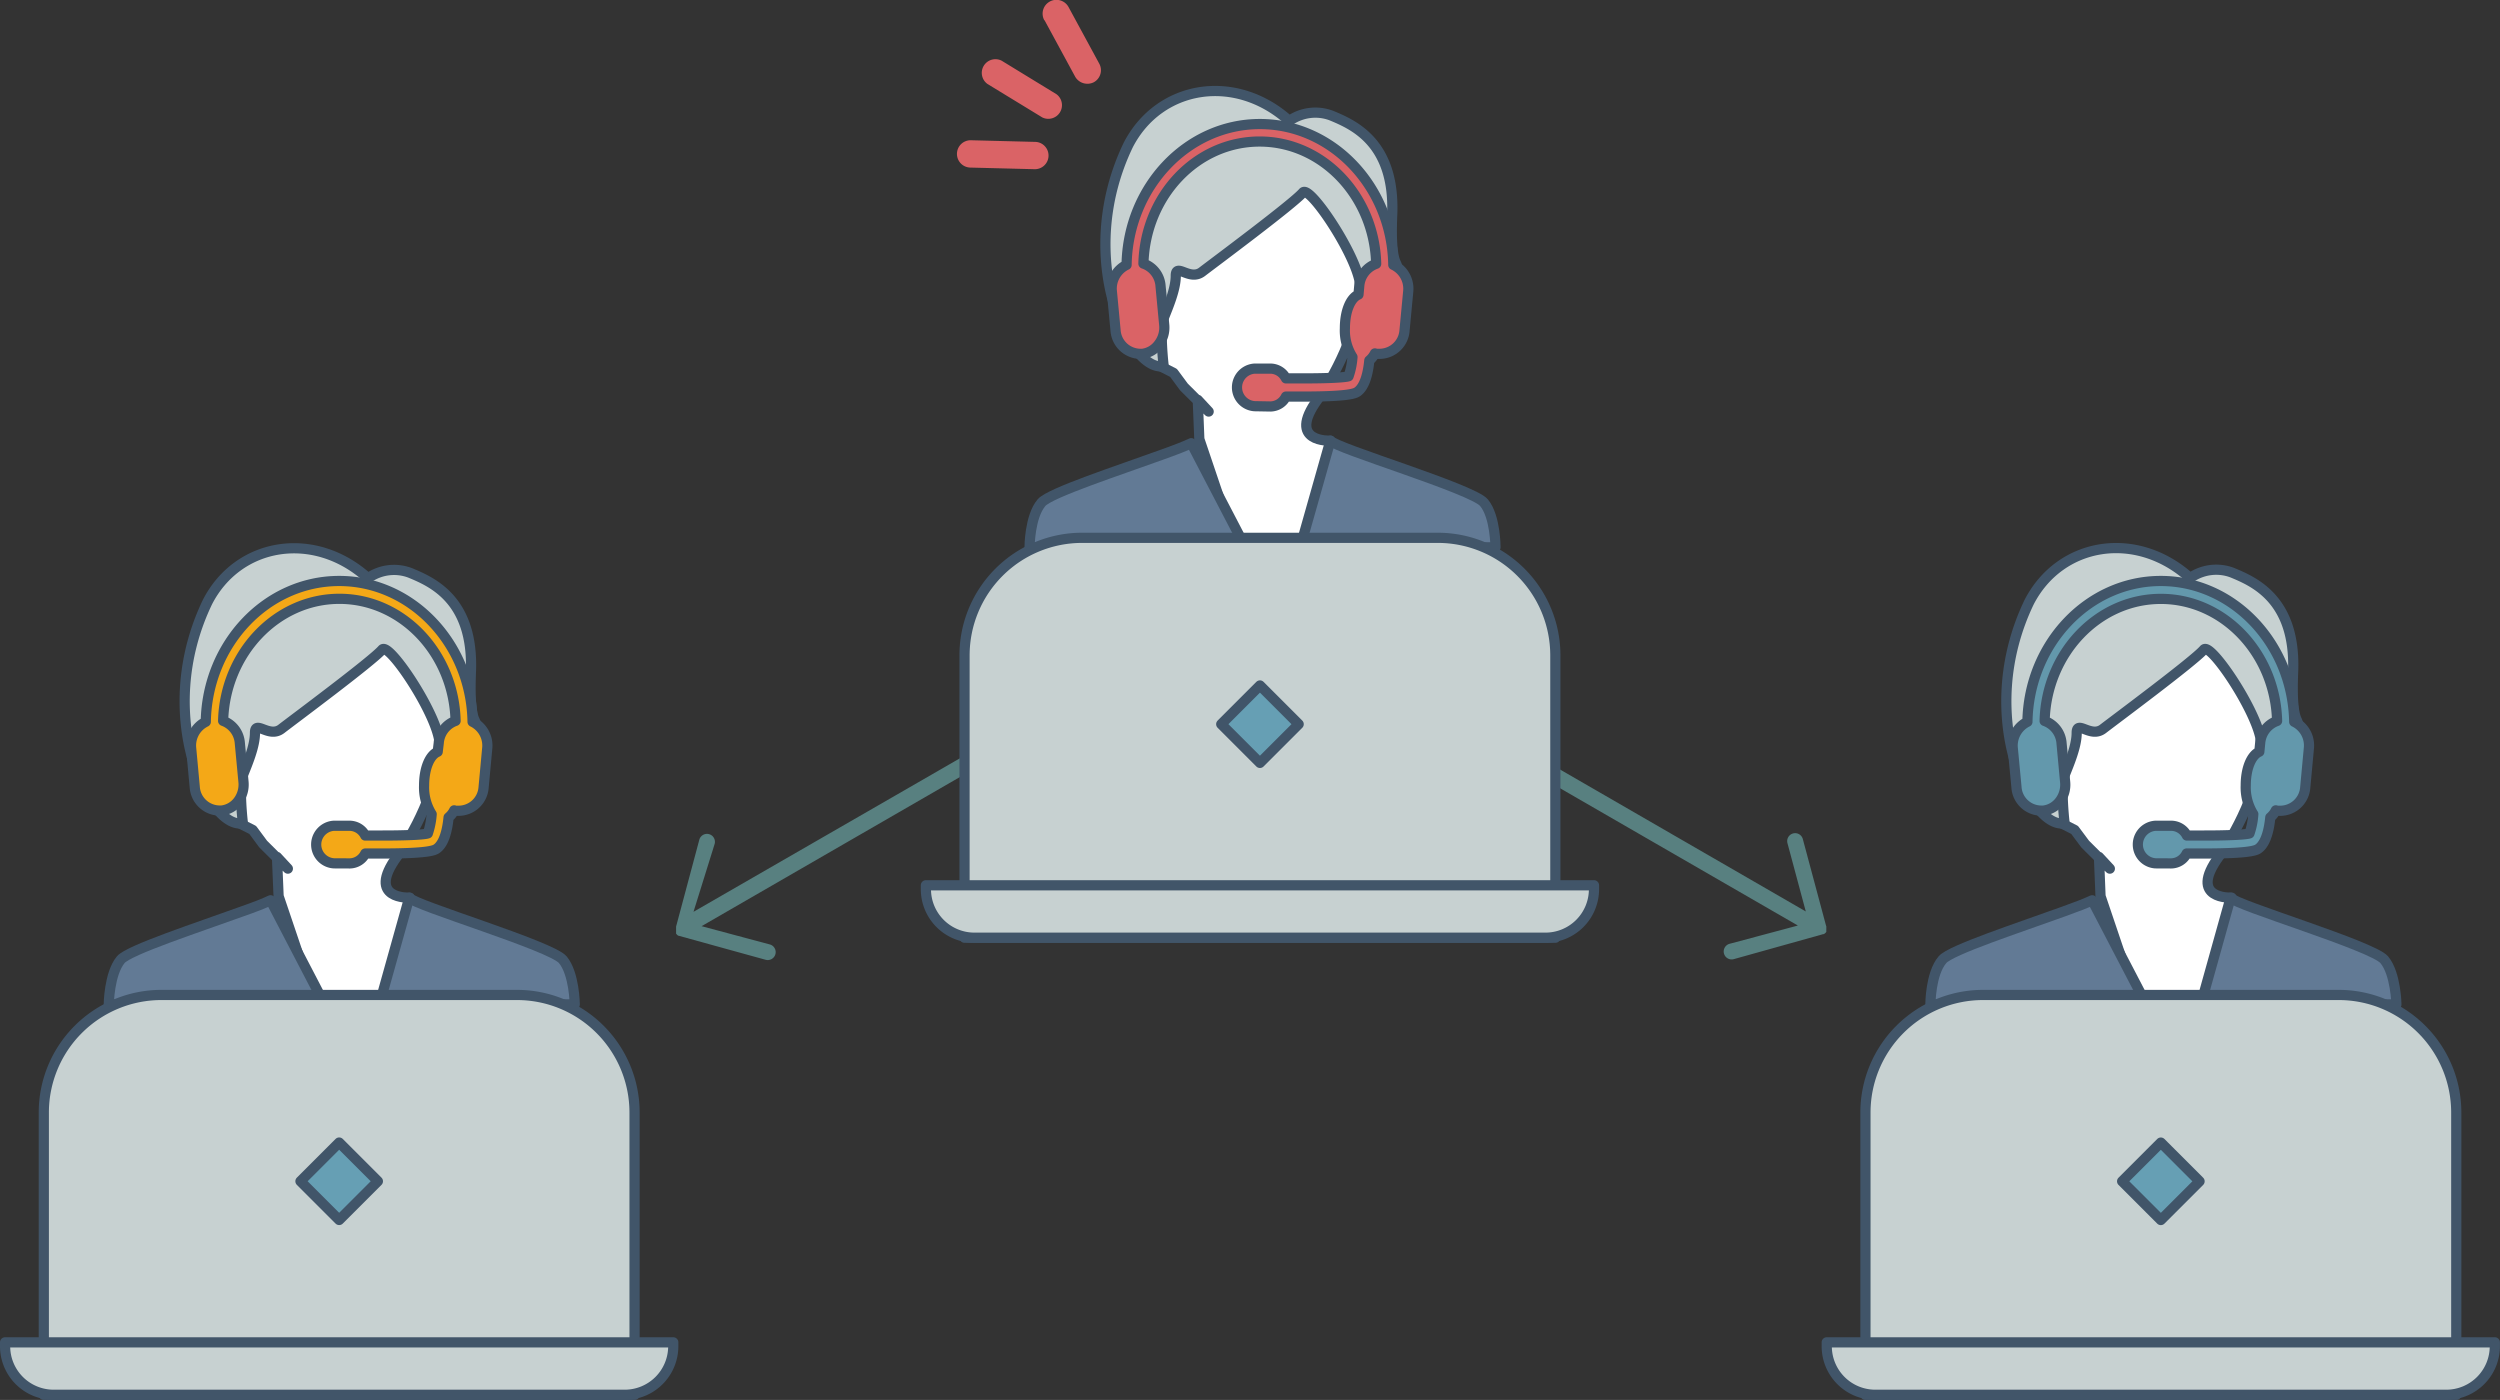 <svg xmlns="http://www.w3.org/2000/svg" viewBox="0 0 353.28 197.83"><rect x="0" y="0" width="353.28" height="197.83" fill="#333333" stroke="none"/><defs><style>.cls-1{fill:#588080;}.cls-2,.cls-7{fill:#da6366;}.cls-3{fill:#fff;}.cls-3,.cls-4,.cls-5,.cls-6,.cls-7,.cls-8,.cls-9{stroke:#415569;stroke-linecap:round;stroke-linejoin:round;stroke-width:1.44px;}.cls-4{fill:#627a95;}.cls-5{fill:#c7d1d1;}.cls-6{fill:#669fb4;}.cls-8{fill:#6398ac;}.cls-9{fill:#f4a817;}</style></defs><title>icon_solution03</title><g id="レイヤー_2" data-name="レイヤー 2"><g id="レイヤー_1-2" data-name="レイヤー 1"><path class="cls-1" d="M96,132.25l-.07,0h0l0,0,0,0-.14-.06h0l0,0,0,0-.12-.1h0l-.07-.08-.06-.08,0-.05h0l0,0h0l0,0,0-.1,0-.09v0l0-.15v-.09h0V131l0-.07,3.28-12.26a1.12,1.12,0,0,1,2.17.58L98,128.85,135.92,107a1.12,1.12,0,0,1,1.12,2l-37.9,21.88,9.64,2.58a1.12,1.12,0,1,1-.58,2.17L96,132.26Zm-.67-.5v0l0,0Z"/><path class="cls-1" d="M258.08,130.88l0,.07v.1a.76.76,0,0,1,0,.15h0v.09l0,.15v0l0,.09,0,.1,0,0h0l0,0h0l0,.05-.06.08-.07.08h0l-.12.1,0,0,0,0h0l-.14.07h0l0,0h0l-.07,0L245,135.54a1.12,1.12,0,0,1-.59-2.17l9.65-2.58-37.9-21.88a1.12,1.12,0,0,1,1.12-2l37.9,21.89-2.59-9.65a1.12,1.12,0,0,1,2.17-.58l3.28,12.23v0Zm-.09.83,0,0v0Z"/><path class="cls-2" d="M147.57,2.86A1.94,1.94,0,0,1,151,1l4.34,8a1.93,1.93,0,0,1-.77,2.62,2,2,0,0,1-2.63-.77l-4.34-8Z"/><path class="cls-2" d="M137.11,23.68a1.93,1.93,0,0,1,.1-3.86l9.08.23a1.93,1.93,0,1,1-.1,3.86l-9.08-.23Z"/><path class="cls-2" d="M139.55,11.87l7.75,4.73a1.93,1.93,0,0,0,2-3.28l-7.75-4.74a1.93,1.93,0,0,0-2,3.29Z"/><path class="cls-3" d="M173.66,21.84l-12,10.51V50.58h0l4.17,2.11,1.48,2,3.49,3.47-1.54-1.66.22,5.55,9,26.64,13.43-2.57L188,62.27s-6.27.33-1.81-5.81,14-25.44-4.72-34.62S173.66,21.84,173.66,21.84Z"/><path class="cls-4" d="M211.33,77.34h-27.6L188,62.27c.76,1.09,20.06,6.8,21.7,8.76S211.33,77.34,211.33,77.34Z"/><path class="cls-4" d="M168.34,62.63,176,77.34H145.49s0-4.33,1.69-6.31c1.15-1.38,11-4.59,17-6.77C166.07,63.59,167.57,63,168.34,62.63Z"/><path class="cls-5" d="M192.56,42c-.42-.32-.21-1.22-.44-2.3-.91-4.43-7.1-13.56-8-12.5-1.43,1.65-12.49,9.86-14.25,11.21s-3.72-1.35-3.72.57-1.1,4.44-1.71,6,0,6.74,0,6.74c-4.58,1.09-12.81-15-5-31.24,4.37-8.47,15.11-10.28,22.75-3.39a6.39,6.39,0,0,1,5.92-.77c3.17,1.31,9,3.84,8.63,13.92-.18,4.14.08,6,.5,6.89a2,2,0,0,1,.23.94c0,1.91-3,4-4.37,4a.73.73,0,0,1-.49-.14"/><path class="cls-5" d="M152.92,76h50.25a16.62,16.62,0,0,1,16.62,16.62v39.89a0,0,0,0,1,0,0H136.3a0,0,0,0,1,0,0V92.63A16.62,16.62,0,0,1,152.92,76Z"/><path class="cls-5" d="M130.84,125.1h94.41a0,0,0,0,1,0,0v.55a6.86,6.86,0,0,1-6.86,6.86H137.7a6.86,6.86,0,0,1-6.86-6.86v-.55a0,0,0,0,1,0,0Z"/><rect class="cls-6" x="174.18" y="98.47" width="7.74" height="7.74" transform="translate(-20.22 155.87) rotate(-45)"/><path class="cls-7" d="M177.3,57.4a2.66,2.66,0,0,1,0-5.31h2.23a2.48,2.48,0,0,1,2.19,1.38h2.45c4.52,0,6.15-.19,6.4-.3a10.17,10.17,0,0,0,.55-2.72,7,7,0,0,1-1.07-4.06c0-2.4.78-4.28,1.92-4.76l.11-1.22a3.6,3.6,0,0,1,2.39-3.13C194.23,27.74,186.94,20,178,20s-16.18,7.7-16.42,17.25A3.6,3.6,0,0,1,164,40.42l.52,5.5a3.84,3.84,0,0,1-.76,2.69A3.36,3.36,0,0,1,161.43,50l-.35,0a3.55,3.55,0,0,1-3.44-3.32l-.52-5.5a3.73,3.73,0,0,1,2.08-3.75c.18-11,8.57-19.9,18.84-19.9s18.67,8.89,18.85,19.9A3.73,3.73,0,0,1,199,41.16l-.52,5.5A3.55,3.55,0,0,1,195,50l-.35,0c-.12,0-.24,0-.36-.06a3.12,3.12,0,0,1-.79,1c-.16,1.64-.58,3.63-1.66,4.41-.3.21-1,.69-7.66.69h-2.46a2.48,2.48,0,0,1-2.2,1.4Z"/><path class="cls-3" d="M301,86.43l-12,10.51v18.23h0l4.17,2.11,1.49,2,3.49,3.47-1.54-1.66.22,5.55,9,26.64,13.42-2.57-3.89-23.86s-6.26.33-1.8-5.81,14-25.44-4.72-34.62S301,86.43,301,86.43Z"/><path class="cls-4" d="M338.64,141.93H311l4.21-15.07c.77,1.09,20.06,6.8,21.71,8.76S338.64,141.93,338.64,141.93Z"/><path class="cls-4" d="M295.65,127.22l7.66,14.71H272.79s0-4.33,1.7-6.31c1.15-1.38,11-4.59,17-6.77C293.37,128.18,294.88,127.6,295.65,127.22Z"/><path class="cls-5" d="M319.86,106.59c-.42-.32-.2-1.22-.43-2.3-.91-4.43-7.1-13.56-8-12.5-1.43,1.65-12.5,9.86-14.25,11.21s-3.72-1.35-3.72.57-1.1,4.44-1.71,6,0,6.74,0,6.74c-4.58,1.09-12.81-15-5-31.24,4.37-8.47,15.11-10.28,22.74-3.39a6.4,6.4,0,0,1,5.92-.77c3.18,1.31,9,3.84,8.64,13.92-.18,4.14.08,6,.5,6.89a2.14,2.14,0,0,1,.23.94c0,1.91-3,4-4.37,4a.76.76,0,0,1-.5-.14"/><path class="cls-5" d="M280.23,140.6h50.25a16.62,16.62,0,0,1,16.62,16.62v39.89a0,0,0,0,1,0,0H263.61a0,0,0,0,1,0,0V157.22A16.62,16.62,0,0,1,280.23,140.6Z"/><path class="cls-5" d="M258.14,189.69h94.41a0,0,0,0,1,0,0v.55a6.86,6.86,0,0,1-6.86,6.86H265a6.86,6.86,0,0,1-6.86-6.86v-.55a0,0,0,0,1,0,0Z"/><rect class="cls-6" x="301.48" y="163.06" width="7.74" height="7.74" transform="translate(-28.6 264.81) rotate(-45)"/><path class="cls-8" d="M304.6,122a2.66,2.66,0,0,1,0-5.31h2.24a2.5,2.5,0,0,1,2.19,1.38h2.45c4.52,0,6.15-.19,6.4-.3a10.36,10.36,0,0,0,.54-2.72,7.13,7.13,0,0,1-1.07-4.06c0-2.4.79-4.28,1.92-4.76l.12-1.22a3.6,3.6,0,0,1,2.39-3.13c-.24-9.55-7.54-17.25-16.43-17.25s-16.18,7.7-16.42,17.25a3.6,3.6,0,0,1,2.39,3.13l.51,5.5a3.84,3.84,0,0,1-.75,2.69,3.36,3.36,0,0,1-2.34,1.35l-.35,0a3.53,3.53,0,0,1-3.44-3.32l-.52-5.5A3.74,3.74,0,0,1,286.5,102c.19-11,8.58-19.9,18.85-19.9S324,91,324.2,102a3.71,3.71,0,0,1,2.07,3.75l-.51,5.5a3.55,3.55,0,0,1-3.44,3.32l-.36,0c-.12,0-.23,0-.36-.06a3,3,0,0,1-.78,1c-.16,1.64-.59,3.63-1.67,4.41-.29.21-1,.69-7.66.69H309a2.48,2.48,0,0,1-2.2,1.4Z"/><path class="cls-3" d="M43.54,86.43l-12,10.51v18.23h0l4.17,2.11,1.48,2,3.49,3.47-1.54-1.66.23,5.55,9,26.64,13.43-2.57-3.89-23.86s-6.27.33-1.8-5.81,14-25.44-4.73-34.62S43.54,86.43,43.54,86.43Z"/><path class="cls-4" d="M81.22,141.93H53.61l4.22-15.07c.77,1.09,20.06,6.8,21.7,8.76S81.22,141.93,81.22,141.93Z"/><path class="cls-4" d="M38.23,127.22l7.65,14.71H15.37s.05-4.33,1.69-6.31c1.15-1.38,11-4.59,17-6.77C36,128.18,37.45,127.6,38.23,127.22Z"/><path class="cls-5" d="M62.44,106.59c-.42-.32-.2-1.22-.43-2.3-.92-4.43-7.1-13.56-8-12.5-1.44,1.65-12.5,9.86-14.25,11.21s-3.73-1.35-3.73.57-1.1,4.44-1.71,6,0,6.74,0,6.74c-4.58,1.09-12.8-15-5-31.24C33.65,76.63,44.39,74.82,52,81.71a6.39,6.39,0,0,1,5.92-.77c3.18,1.31,9,3.84,8.63,13.92-.17,4.14.08,6,.51,6.89a2.12,2.12,0,0,1,.22.94c0,1.91-3,4-4.37,4a.75.75,0,0,1-.49-.14"/><path class="cls-5" d="M22.8,140.6H73.05a16.62,16.62,0,0,1,16.62,16.62v39.89a0,0,0,0,1,0,0H6.19a0,0,0,0,1,0,0V157.22A16.62,16.62,0,0,1,22.8,140.6Z"/><path class="cls-5" d="M.72,189.69H95.14a0,0,0,0,1,0,0v.55a6.86,6.86,0,0,1-6.86,6.86H7.58a6.86,6.86,0,0,1-6.86-6.86v-.55a0,0,0,0,1,0,0Z"/><rect class="cls-6" x="44.06" y="163.06" width="7.74" height="7.74" transform="translate(-104 82.78) rotate(-45)"/><path class="cls-9" d="M47.18,122a2.66,2.66,0,0,1,0-5.31h2.24a2.5,2.5,0,0,1,2.19,1.38h2.45c4.51,0,6.14-.19,6.4-.3a10.83,10.83,0,0,0,.54-2.72A7.13,7.13,0,0,1,59.93,111c0-2.4.78-4.28,1.92-4.76L62,105a3.58,3.58,0,0,1,2.38-3.13c-.24-9.55-7.53-17.25-16.42-17.25s-16.18,7.7-16.43,17.25A3.6,3.6,0,0,1,33.89,105l.52,5.5a3.89,3.89,0,0,1-.75,2.69,3.4,3.4,0,0,1-2.34,1.35l-.36,0a3.55,3.55,0,0,1-3.44-3.32l-.51-5.5A3.73,3.73,0,0,1,29.08,102c.19-11,8.57-19.9,18.85-19.9S66.59,91,66.78,102a3.73,3.73,0,0,1,2.07,3.75l-.51,5.5a3.55,3.55,0,0,1-3.45,3.32l-.35,0c-.12,0-.24,0-.36-.06a3,3,0,0,1-.79,1c-.16,1.64-.58,3.63-1.66,4.41-.29.21-1,.69-7.66.69H51.62a2.5,2.5,0,0,1-2.2,1.4Z"/></g></g></svg>
